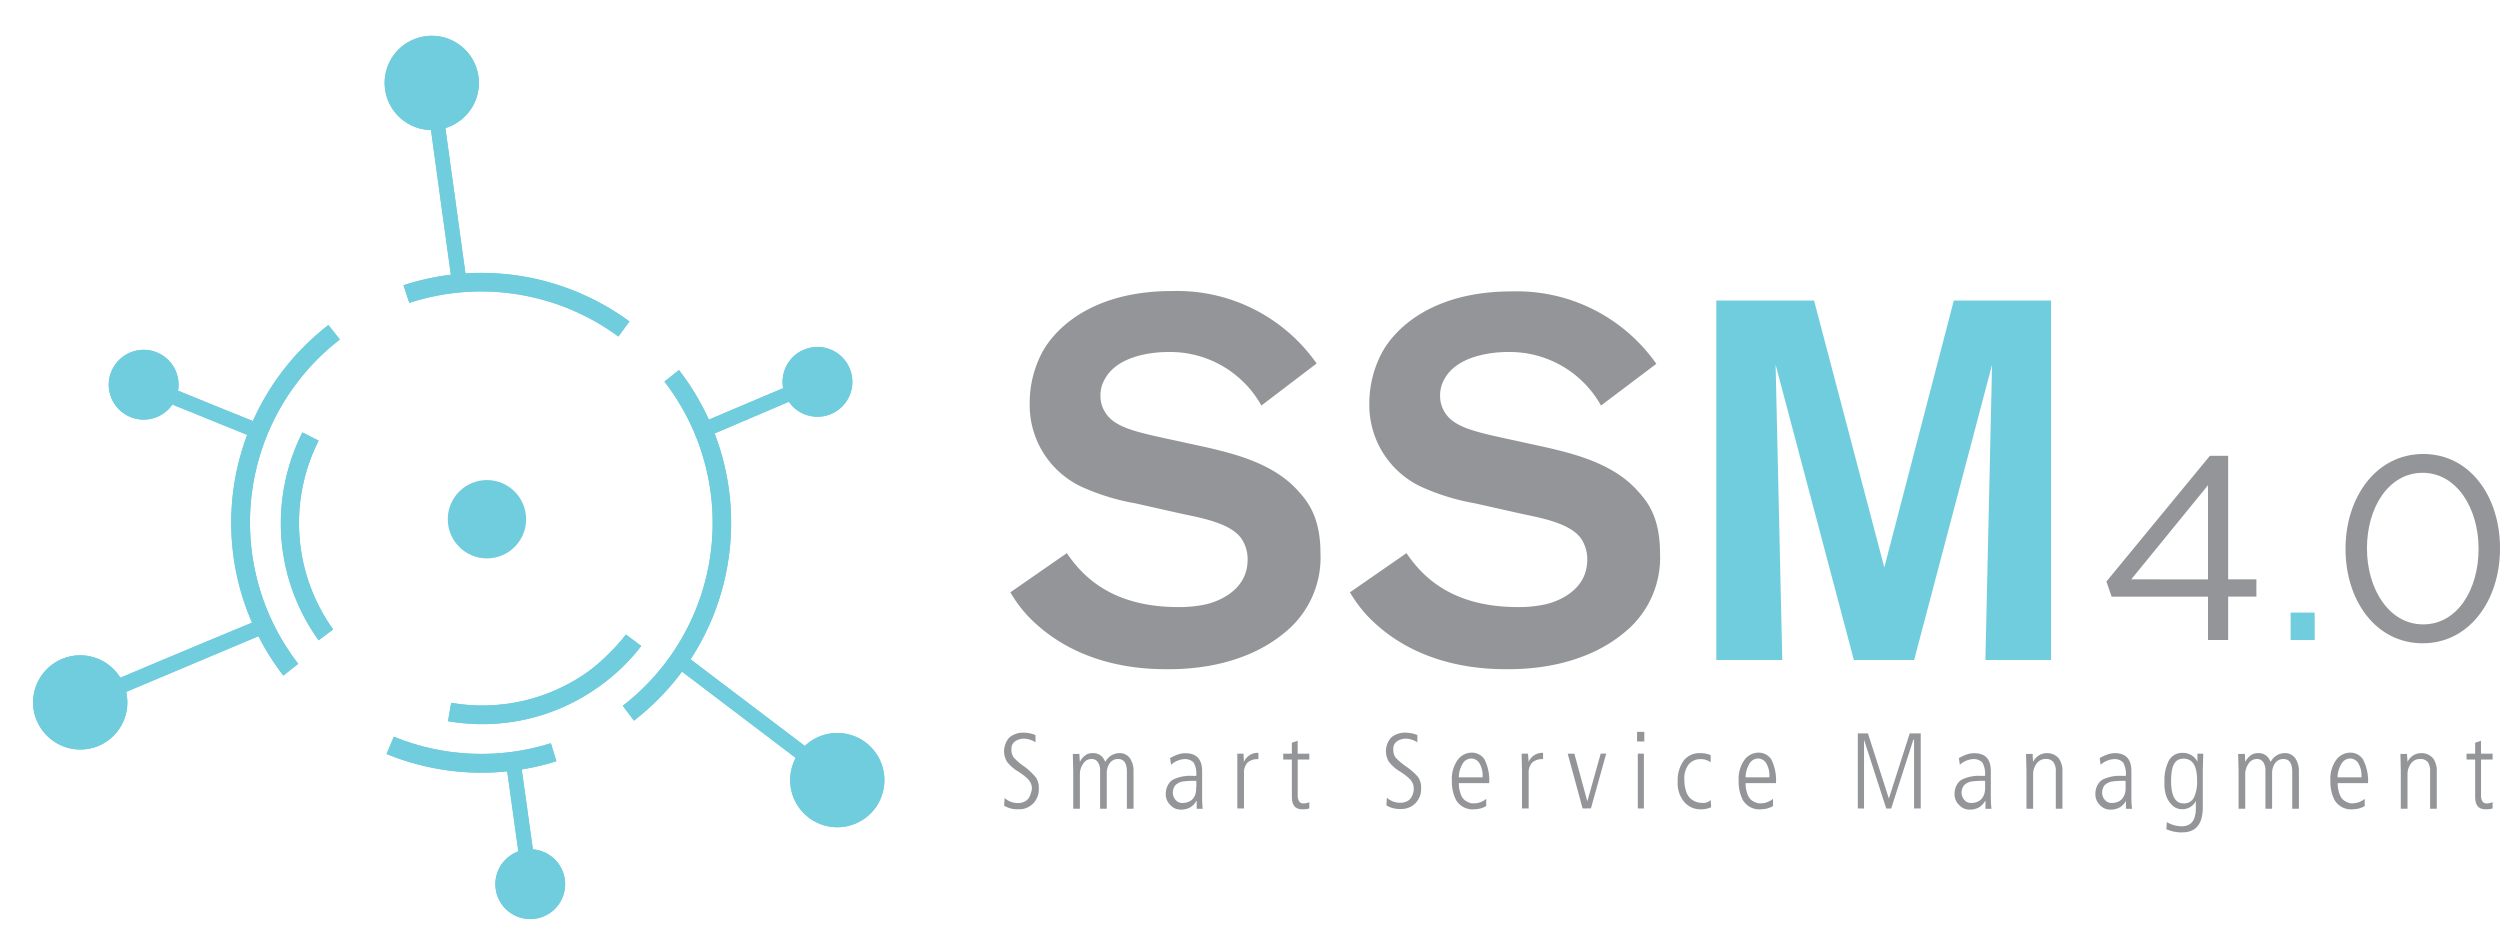 <svg id="Layer_1" data-name="Layer 1" xmlns="http://www.w3.org/2000/svg" xmlns:xlink="http://www.w3.org/1999/xlink" viewBox="0 0 345.22 130.55"><defs><style>.cls-1,.cls-2,.cls-4{fill:#70cddd;}.cls-1{clip-rule:evenodd;}.cls-2{fill-rule:evenodd;}.cls-3{clip-path:url(#clip-path);}.cls-5{clip-path:url(#clip-path-2);}.cls-6{clip-path:url(#clip-path-3);}.cls-7{clip-path:url(#clip-path-4);}.cls-8{clip-path:url(#clip-path-5);}.cls-9{clip-path:url(#clip-path-6);}.cls-10{clip-path:url(#clip-path-7);}.cls-11{clip-path:url(#clip-path-8);}.cls-12{clip-path:url(#clip-path-9);}.cls-13{clip-path:url(#clip-path-10);}.cls-14{clip-path:url(#clip-path-11);}.cls-15{clip-path:url(#clip-path-12);}.cls-16{clip-path:url(#clip-path-13);}.cls-17{clip-path:url(#clip-path-14);}.cls-18{clip-path:url(#clip-path-15);}.cls-19{fill:#939598;}</style><clipPath id="clip-path"><path class="cls-1" d="M39.13,93.29a34.5,34.5,0,0,1,6.22-48.41l1.58,2a31.92,31.92,0,0,0-5.75,44.78ZM93.76,51.1a34.5,34.5,0,0,1-6.22,48.41L86,97.46a31.91,31.91,0,0,0,5.75-44.77Z"/></clipPath><clipPath id="clip-path-2"><path class="cls-1" d="M44,88.42a27.71,27.71,0,0,1-5.14-14,28,28,0,0,1,2.9-14.71L44,60.85a25.23,25.23,0,0,0,2,26.06Zm44.55.78a27.11,27.11,0,0,1-2.68,3,28,28,0,0,1-3.1,2.57,27.64,27.64,0,0,1-20.91,4.82l.44-2.54a25.15,25.15,0,0,0,19-4.37A24.74,24.74,0,0,0,84,90.33a23.79,23.79,0,0,0,2.43-2.71Z"/></clipPath><clipPath id="clip-path-3"><path class="cls-1" d="M76.83,105.12a34.59,34.59,0,0,1-23.45-1l1-2.39a31.93,31.93,0,0,0,21.69.9ZM55.71,39.39a34.61,34.61,0,0,1,31.21,5l-1.53,2.08a32,32,0,0,0-28.87-4.65Z"/></clipPath><clipPath id="clip-path-4"><path class="cls-1" d="M58.75,5a6.51,6.51,0,1,1-5.58,7.32A6.51,6.51,0,0,1,58.75,5"/></clipPath><clipPath id="clip-path-5"><path class="cls-1" d="M61.28,16.06c.93,6.83,3.18,23.07,3.19,23.12l-2,.29s-2.09-15.09-3.18-23.14Z"/></clipPath><clipPath id="clip-path-6"><path class="cls-1" d="M117.33,50.87a4.82,4.82,0,1,1-6.3-2.59,4.82,4.82,0,0,1,6.3,2.59"/></clipPath><clipPath id="clip-path-7"><path class="cls-1" d="M110.05,55C106,56.73,98,60.13,98,60.14l-.81-1.9s8.37-3.56,12.09-5.12Z"/></clipPath><clipPath id="clip-path-8"><path class="cls-1" d="M120.8,111.67a6.51,6.51,0,1,1-1.23-9.12,6.52,6.52,0,0,1,1.23,9.12"/></clipPath><clipPath id="clip-path-9"><path class="cls-1" d="M111.16,105.63c-6-4.55-18.56-14.08-18.6-14.11l1.26-1.64s12.63,9.56,18.6,14.1Z"/></clipPath><clipPath id="clip-path-10"><path class="cls-1" d="M5.08,99.53A6.51,6.51,0,1,1,13.6,103a6.52,6.52,0,0,1-8.52-3.5"/></clipPath><clipPath id="clip-path-11"><path class="cls-1" d="M15.13,94.21c7.07-3,21.48-9,21.52-9l.8,1.9s-14.74,6.22-21.52,9.06Z"/></clipPath><clipPath id="clip-path-12"><path class="cls-1" d="M15.38,51.3A4.82,4.82,0,1,1,18,57.58a4.82,4.82,0,0,1-2.63-6.28"/></clipPath><clipPath id="clip-path-13"><path class="cls-1" d="M23.47,53.5c4.11,1.69,12.14,4.92,12.16,4.93l-.77,1.91s-8.47-3.41-12.17-4.93Z"/></clipPath><clipPath id="clip-path-14"><path class="cls-1" d="M73.88,126.87A4.82,4.82,0,1,1,78,121.45a4.82,4.82,0,0,1-4.13,5.42"/></clipPath><clipPath id="clip-path-15"><path class="cls-1" d="M71.74,118.76c-.53-3.93-1.81-13-1.81-13l2-.29s1.22,8.58,1.82,13Z"/></clipPath></defs><title>logo_curvas</title><path class="cls-2" d="M39.13,93.29a34.5,34.5,0,0,1,6.22-48.41l1.58,2a31.92,31.92,0,0,0-5.75,44.78ZM93.76,51.1a34.5,34.5,0,0,1-6.22,48.41L86,97.46a31.91,31.91,0,0,0,5.75-44.77Z"/><g class="cls-3"><rect class="cls-4" x="19.3" y="25.05" width="94.29" height="94.29" transform="translate(-9.05 9.53) rotate(-7.68)"/></g><path class="cls-2" d="M44,88.42a27.71,27.71,0,0,1-5.14-14,28,28,0,0,1,2.9-14.71L44,60.85a25.23,25.23,0,0,0,2,26.06Zm44.55.78a27.11,27.11,0,0,1-2.68,3,28,28,0,0,1-3.1,2.57,27.64,27.64,0,0,1-20.91,4.82l.44-2.54a25.15,25.15,0,0,0,19-4.37A24.74,24.74,0,0,0,84,90.33a23.79,23.79,0,0,0,2.43-2.71Z"/><g class="cls-5"><rect class="cls-4" x="30.09" y="36.47" width="74.59" height="73.6" transform="translate(-9.19 9.66) rotate(-7.68)"/></g><path class="cls-2" d="M76.83,105.12a34.59,34.59,0,0,1-23.45-1l1-2.39a31.93,31.93,0,0,0,21.69.9ZM55.71,39.39a34.61,34.61,0,0,1,31.21,5l-1.53,2.08a32,32,0,0,0-28.87-4.65Z"/><g class="cls-6"><rect class="cls-4" x="24.19" y="27.25" width="87.07" height="87.76" transform="translate(-8.9 9.69) rotate(-7.68)"/></g><path class="cls-2" d="M58.75,5a6.51,6.51,0,1,1-5.58,7.32A6.51,6.51,0,0,1,58.75,5"/><g class="cls-7"><rect class="cls-4" x="49.46" y="1.27" width="20.31" height="20.31" transform="translate(-0.99 8.07) rotate(-7.68)"/></g><path class="cls-2" d="M61.28,16.06c.93,6.83,3.18,23.07,3.19,23.12l-2,.29s-2.09-15.09-3.18-23.14Z"/><g class="cls-8"><rect class="cls-4" x="50.72" y="15.19" width="22.25" height="25.13" transform="translate(-3.15 8.51) rotate(-7.68)"/></g><path class="cls-2" d="M117.33,50.87a4.82,4.82,0,1,1-6.3-2.59,4.82,4.82,0,0,1,6.3,2.59"/><g class="cls-9"><rect class="cls-4" x="105.59" y="45.43" width="14.59" height="14.59" transform="translate(-6.03 15.56) rotate(-7.68)"/></g><path class="cls-2" d="M110.05,55C106,56.73,98,60.13,98,60.14l-.81-1.9s8.37-3.56,12.09-5.12Z"/><g class="cls-10"><rect class="cls-4" x="96.55" y="51.02" width="14.12" height="11.23" transform="translate(-6.64 14.35) rotate(-7.68)"/></g><path class="cls-2" d="M120.8,111.67a6.51,6.51,0,1,1-1.23-9.12,6.52,6.52,0,0,1,1.23,9.12"/><g class="cls-11"><rect class="cls-4" x="105.76" y="97.86" width="19.72" height="19.72" transform="translate(-13.36 16.42) rotate(-7.68)"/></g><path class="cls-2" d="M111.16,105.63c-6-4.55-18.56-14.08-18.6-14.11l1.26-1.64s12.63,9.56,18.6,14.1Z"/><g class="cls-12"><rect class="cls-4" x="93.22" y="85.74" width="18.55" height="24.03" transform="translate(-12.14 14.57) rotate(-7.68)"/></g><path class="cls-2" d="M5.08,99.53A6.51,6.51,0,1,1,13.6,103a6.52,6.52,0,0,1-8.52-3.5"/><g class="cls-13"><rect class="cls-4" x="1.23" y="87.16" width="19.72" height="19.72" transform="translate(-12.86 2.35) rotate(-7.68)"/></g><path class="cls-2" d="M15.13,94.21c7.07-3,21.48-9,21.52-9l.8,1.9s-14.74,6.22-21.52,9.06Z"/><g class="cls-14"><rect class="cls-4" x="14.29" y="81.41" width="23.99" height="18.46" transform="translate(-11.88 4.33) rotate(-7.68)"/></g><path class="cls-2" d="M15.38,51.3A4.82,4.82,0,1,1,18,57.58a4.82,4.82,0,0,1-2.63-6.28"/><g class="cls-15"><rect class="cls-4" x="12.32" y="45.61" width="15.03" height="15.03" transform="translate(-6.92 3.13) rotate(-7.68)"/></g><path class="cls-2" d="M23.47,53.5c4.11,1.69,12.14,4.92,12.16,4.93l-.77,1.91s-8.47-3.41-12.17-4.93Z"/><g class="cls-16"><rect class="cls-4" x="22.43" y="49.47" width="13.46" height="14.92" transform="translate(-7.34 4.41) rotate(-7.68)"/></g><path class="cls-2" d="M73.88,126.87A4.82,4.82,0,1,1,78,121.45a4.82,4.82,0,0,1-4.13,5.42"/><g class="cls-17"><rect class="cls-4" x="65.72" y="114.58" width="15.03" height="15.03" transform="matrix(0.99, -0.13, 0.13, 0.99, -15.66, 10.88)"/></g><path class="cls-2" d="M71.74,118.76c-.53-3.93-1.81-13-1.81-13l2-.29s1.22,8.58,1.82,13Z"/><g class="cls-18"><rect class="cls-4" x="65.16" y="104.67" width="13.4" height="14.91" transform="translate(-14.34 10.61) rotate(-7.68)"/></g><circle class="cls-4" cx="67.24" cy="71.7" r="5.41"/><path class="cls-19" d="M142.49,108.9a1.68,1.68,0,0,0-.11-.65,1.89,1.89,0,0,0-.42-.65,6.45,6.45,0,0,0-.58-.52c-.19-.14-.47-.34-.86-.59a5.26,5.26,0,0,1-1.48-1.33,2.81,2.81,0,0,1,.38-3.36,3,3,0,0,1,1.94-.63,4.64,4.64,0,0,1,1.63.33l0,1a3.15,3.15,0,0,0-1.55-.5,2.17,2.17,0,0,0-1.24.35,1.23,1.23,0,0,0-.53,1.1,1.84,1.84,0,0,0,.32,1.16,8.22,8.22,0,0,0,1.46,1.24A9.27,9.27,0,0,1,143,107.3a2.5,2.5,0,0,1,.45,1.58,2.79,2.79,0,0,1-.79,2.08,2.68,2.68,0,0,1-2,.79,3.6,3.6,0,0,1-2-.49l.06-1.07a2.69,2.69,0,0,0,1.83.7,2,2,0,0,0,1-.23,1.47,1.47,0,0,0,.58-.58,3.4,3.4,0,0,0,.24-.6A2.52,2.52,0,0,0,142.49,108.9Z"/><path class="cls-19" d="M150.78,104a1.78,1.78,0,0,1,1.39.47,2.73,2.73,0,0,1,.46.75,2.19,2.19,0,0,1,1.85-1.22,1.74,1.74,0,0,1,1.56.72,3.11,3.11,0,0,1,.49,1.75v5.21h-.92v-5.11c0-1.18-.41-1.77-1.23-1.76a1.38,1.38,0,0,0-1.15.59,2.41,2.41,0,0,0-.4,1.43v4.85h-.92v-5.27a2,2,0,0,0-.31-1.17,1,1,0,0,0-.92-.43,1.32,1.32,0,0,0-1.09.63,2.52,2.52,0,0,0-.47,1.54v4.7h-.92v-5.22l-.06-2.35h.92q0,.5.06,1.11a2.16,2.16,0,0,1,.66-.85A1.57,1.57,0,0,1,150.78,104Z"/><path class="cls-19" d="M166,106.48V110c0,.38,0,.94.08,1.69h-.83v-1.09h-.05a2.41,2.41,0,0,1-.88.91,2.65,2.65,0,0,1-1.31.29,1.9,1.9,0,0,1-1.41-.65,2,2,0,0,1-.62-1.43,2.61,2.61,0,0,1,.29-1.3,2,2,0,0,1,.67-.74,5.3,5.3,0,0,1,2.7-.54h.55a3.17,3.17,0,0,0-.34-1.8,1.41,1.41,0,0,0-.47-.36,1.65,1.65,0,0,0-.77-.16,3,3,0,0,0-1.9.79l-.13-.93a6.58,6.58,0,0,1,1.24-.55,3.15,3.15,0,0,1,.84-.12C165.18,104,166,104.8,166,106.48Zm-.8,2.24v-.89a11.28,11.28,0,0,0-1.92.09,2,2,0,0,0-1,.53,1.72,1.72,0,0,0-.33,1,1.52,1.52,0,0,0,.38,1,1.16,1.16,0,0,0,.91.43,2.07,2.07,0,0,0,.88-.16,1.64,1.64,0,0,0,.58-.39,1.85,1.85,0,0,0,.37-.66A2.81,2.81,0,0,0,165.16,108.72Z"/><path class="cls-19" d="M171.77,105.22h0a2.05,2.05,0,0,1,2-1.26v.87a2.07,2.07,0,0,0-1.51.48,2.09,2.09,0,0,0-.48,1.53v4.8h-.92v-5.22l0-2.35h.85C171.75,104.76,171.77,105.14,171.77,105.22Z"/><path class="cls-19" d="M179.2,104.07h1.6v.81h-1.6v4.92a1.61,1.61,0,0,0,.18.84.67.67,0,0,0,.62.3,1.91,1.91,0,0,0,.8-.17v.87a3.26,3.26,0,0,1-1,.11q-1.41,0-1.41-1.71v-5.16h-1.19v-.81h1.19v-1.51l.8-.27Z"/><path class="cls-19" d="M195.22,108.9a1.78,1.78,0,0,0-.53-1.3,6.45,6.45,0,0,0-.58-.52c-.19-.14-.47-.34-.86-.59a5.26,5.26,0,0,1-1.48-1.33,2.81,2.81,0,0,1,.38-3.36,3,3,0,0,1,1.94-.63,4.68,4.68,0,0,1,1.63.33l0,1a3.18,3.18,0,0,0-1.55-.5,2.17,2.17,0,0,0-1.24.35,1.23,1.23,0,0,0-.53,1.1,1.91,1.91,0,0,0,.31,1.16,8.83,8.83,0,0,0,1.47,1.24,9.27,9.27,0,0,1,1.61,1.41,2.5,2.5,0,0,1,.45,1.58,2.83,2.83,0,0,1-.79,2.08,2.69,2.69,0,0,1-2,.79,3.59,3.59,0,0,1-2-.49l.06-1.07a2.69,2.69,0,0,0,1.83.7,2,2,0,0,0,1-.23,1.35,1.35,0,0,0,.58-.58,2.34,2.34,0,0,0,.24-.6A2,2,0,0,0,195.22,108.9Z"/><path class="cls-19" d="M205.64,108.14h-4.19a4,4,0,0,0,.21,1.37,2.19,2.19,0,0,0,.44.83,1.73,1.73,0,0,0,.6.41,1.8,1.8,0,0,0,.53.18h.46a2.4,2.4,0,0,0,.76-.17,2.66,2.66,0,0,0,.78-.45l0,1a3.35,3.35,0,0,1-1.59.44,2.65,2.65,0,0,1-2.59-1.3,5.48,5.48,0,0,1-.56-2.59,4.52,4.52,0,0,1,.8-2.93,2.43,2.43,0,0,1,1.9-1,2.1,2.1,0,0,1,1.09.27,2.06,2.06,0,0,1,.71.66A6.43,6.43,0,0,1,205.64,108.14Zm-4.19-.8h3.27a3.27,3.27,0,0,0-.46-2,1.35,1.35,0,0,0-1.08-.6,1.41,1.41,0,0,0-1.27.84A3.53,3.53,0,0,0,201.45,107.34Z"/><path class="cls-19" d="M211.08,105.22h0a2.05,2.05,0,0,1,2-1.26v.87a2.06,2.06,0,0,0-1.51.48,2.09,2.09,0,0,0-.48,1.53v4.8h-.92v-5.22l-.05-2.35H211C211.06,104.76,211.08,105.14,211.08,105.22Z"/><path class="cls-19" d="M218.54,111.64l-2.06-7.57h.92l1.79,6.59h0l1.85-6.6h.76l-2.11,7.57Z"/><path class="cls-19" d="M226.06,102.39v-1.33h1v1.33Zm.1,9.25v-7.57H227v7.57Z"/><path class="cls-19" d="M234.79,104.83a2.06,2.06,0,0,0-1.57.69,3.08,3.08,0,0,0-.63,2.11,5.07,5.07,0,0,0,.25,1.67,2.2,2.2,0,0,0,.64,1,2.42,2.42,0,0,0,1.54.57,1.47,1.47,0,0,0,1.2-.4l.07,1a3.57,3.57,0,0,1-1.47.29,2.93,2.93,0,0,1-2.23-1,4,4,0,0,1-.92-2.82,4.66,4.66,0,0,1,.81-2.89A2.75,2.75,0,0,1,234.8,104a3.63,3.63,0,0,1,1.42.27l0,1A2.17,2.17,0,0,0,234.79,104.83Z"/><path class="cls-19" d="M245.24,108.14h-4.19a4.3,4.3,0,0,0,.2,1.37,2.33,2.33,0,0,0,.45.83,1.73,1.73,0,0,0,.6.41,1.8,1.8,0,0,0,.53.18h.46a2.4,2.4,0,0,0,.76-.17,2.66,2.66,0,0,0,.78-.45l0,1a3.35,3.35,0,0,1-1.59.44,2.65,2.65,0,0,1-2.59-1.3,5.48,5.48,0,0,1-.56-2.59,4.52,4.52,0,0,1,.8-2.93,2.43,2.43,0,0,1,1.9-1,2.1,2.1,0,0,1,1.09.27,2.06,2.06,0,0,1,.71.66A6.43,6.43,0,0,1,245.24,108.14Zm-4.19-.8h3.27a3.27,3.27,0,0,0-.46-2,1.35,1.35,0,0,0-1.08-.6,1.41,1.41,0,0,0-1.27.84A3.53,3.53,0,0,0,241.05,107.34Z"/><path class="cls-19" d="M256.54,111.64V101.27h1.4l2.89,9h0l2.88-9h1.52v10.37h-.92v-9.5h-.1l-3.06,9.51h-.68l-3.07-9.5h0v9.5Z"/><path class="cls-19" d="M274.91,106.48V110c0,.38,0,.94.09,1.69h-.83v-1.09h-.05a2.49,2.49,0,0,1-.88.91,2.67,2.67,0,0,1-1.31.29,1.9,1.9,0,0,1-1.41-.65,2,2,0,0,1-.62-1.43,2.61,2.61,0,0,1,.29-1.3,2,2,0,0,1,.67-.74,5.25,5.25,0,0,1,2.7-.54h.55a3.26,3.26,0,0,0-.34-1.8,1.53,1.53,0,0,0-.47-.36,1.68,1.68,0,0,0-.77-.16,2.94,2.94,0,0,0-1.9.79l-.13-.93a6.32,6.32,0,0,1,1.24-.55,3.15,3.15,0,0,1,.84-.12C274.14,104,274.91,104.8,274.91,106.48Zm-.79,2.24v-.89a11.11,11.11,0,0,0-1.92.09,1.92,1.92,0,0,0-1,.53,1.72,1.72,0,0,0-.33,1,1.52,1.52,0,0,0,.38,1,1.15,1.15,0,0,0,.91.43,2.1,2.1,0,0,0,.88-.16,1.52,1.52,0,0,0,.57-.39,1.85,1.85,0,0,0,.38-.66A2.81,2.81,0,0,0,274.12,108.72Z"/><path class="cls-19" d="M282.69,104a2.13,2.13,0,0,1,1,.24,2,2,0,0,1,.64.53,3.08,3.08,0,0,1,.47,1.84v5.07h-.92v-5.11a2.16,2.16,0,0,0-.33-1.34,1.28,1.28,0,0,0-1.08-.42,1.49,1.49,0,0,0-1.24.63,2.46,2.46,0,0,0-.48,1.54v4.7h-.92v-5.22l-.06-2.35h.92q0,.5.06,1.11A2.07,2.07,0,0,1,282.69,104Z"/><path class="cls-19" d="M294.32,106.48V110c0,.38,0,.94.09,1.69h-.84v-1.09h0a2.51,2.51,0,0,1-.89.91,2.63,2.63,0,0,1-1.3.29,1.91,1.91,0,0,1-1.42-.65,2,2,0,0,1-.61-1.43,2.5,2.5,0,0,1,.29-1.3,1.93,1.93,0,0,1,.66-.74,5.3,5.3,0,0,1,2.7-.54h.55a3.17,3.17,0,0,0-.34-1.8,1.41,1.41,0,0,0-.47-.36,1.65,1.65,0,0,0-.77-.16,3,3,0,0,0-1.9.79l-.13-.93a6.58,6.58,0,0,1,1.24-.55A3.15,3.15,0,0,1,292,104C293.54,104,294.32,104.8,294.32,106.48Zm-.8,2.24v-.89a11.28,11.28,0,0,0-1.92.09,2,2,0,0,0-1,.53,1.78,1.78,0,0,0-.32,1,1.51,1.51,0,0,0,.37,1,1.18,1.18,0,0,0,.91.43,2.15,2.15,0,0,0,.89-.16,1.69,1.69,0,0,0,.57-.39,2,2,0,0,0,.38-.66A2.82,2.82,0,0,0,293.52,108.72Z"/><path class="cls-19" d="M298.88,108.4c0-.38,0-.66,0-.83a5.75,5.75,0,0,1,.5-2.29,2.07,2.07,0,0,1,2-1.32,2.24,2.24,0,0,1,2.06,1.22h0v-1.11h.8c0,.87-.06,1.71-.06,2.51v4.88q0,3.48-2.83,3.48a3.86,3.86,0,0,1-1-.08c-.26,0-.66-.17-1.2-.34l.06-1a4.12,4.12,0,0,0,2.06.58c1.3,0,1.95-.83,1.95-2.5v-1h0a2.05,2.05,0,0,1-1.89,1.14,1.92,1.92,0,0,1-1.46-.63,3.27,3.27,0,0,1-.8-1.39A5.17,5.17,0,0,1,298.88,108.4Zm.92-.54c0,2,.57,3.08,1.71,3.08a1.49,1.49,0,0,0,1.45-.82,5.12,5.12,0,0,0,.43-2.36c0-2-.62-3-1.87-3S299.8,105.8,299.8,107.86Z"/><path class="cls-19" d="M311.7,104a1.78,1.78,0,0,1,1.39.47,2.73,2.73,0,0,1,.46.75A2.19,2.19,0,0,1,315.4,104a1.74,1.74,0,0,1,1.56.72,3.11,3.11,0,0,1,.49,1.75v5.21h-.92v-5.11c0-1.18-.41-1.77-1.23-1.76a1.38,1.38,0,0,0-1.15.59,2.41,2.41,0,0,0-.4,1.43v4.85h-.92v-5.27a2,2,0,0,0-.31-1.17,1,1,0,0,0-.92-.43,1.35,1.35,0,0,0-1.1.63,2.58,2.58,0,0,0-.46,1.54v4.7h-.92v-5.22l-.06-2.35H310q0,.5.06,1.11a2.16,2.16,0,0,1,.66-.85A1.55,1.55,0,0,1,311.7,104Z"/><path class="cls-19" d="M327,108.14h-4.19a4,4,0,0,0,.21,1.37,2.19,2.19,0,0,0,.44.83,1.83,1.83,0,0,0,.6.41,1.8,1.8,0,0,0,.53.18H325a2.78,2.78,0,0,0,1.54-.62l0,1a3.35,3.35,0,0,1-1.59.44,2.65,2.65,0,0,1-2.59-1.3,5.48,5.48,0,0,1-.56-2.59,4.52,4.52,0,0,1,.8-2.93,2.45,2.45,0,0,1,1.9-1,2.1,2.1,0,0,1,1.09.27,2.06,2.06,0,0,1,.71.66A6.43,6.43,0,0,1,327,108.14Zm-4.19-.8h3.27a3.27,3.27,0,0,0-.46-2,1.35,1.35,0,0,0-1.08-.6,1.41,1.41,0,0,0-1.27.84A3.53,3.53,0,0,0,322.79,107.34Z"/><path class="cls-19" d="M334.38,104a2.08,2.08,0,0,1,1,.24,2,2,0,0,1,.64.53,3,3,0,0,1,.47,1.84v5.07h-.92v-5.11a2.24,2.24,0,0,0-.32-1.34,1.3,1.3,0,0,0-1.09-.42,1.49,1.49,0,0,0-1.24.63,2.45,2.45,0,0,0-.47,1.54v4.7h-.93v-5.22l-.05-2.35h.91c0,.33.06.7.07,1.11A2.06,2.06,0,0,1,334.38,104Z"/><path class="cls-19" d="M342.6,104.07h1.6v.81h-1.6v4.92a1.61,1.61,0,0,0,.18.84.66.66,0,0,0,.62.3,1.91,1.91,0,0,0,.8-.17v.87a3.26,3.26,0,0,1-1,.11q-1.41,0-1.41-1.71v-5.16h-1.19v-.81h1.19v-1.51l.8-.27Z"/><path class="cls-19" d="M177.49,87.28c-6,5.06-14,5.13-16.25,5.13-3,0-12.44-.14-19.33-7.38a18,18,0,0,1-2.39-3.24l7.8-5.41c2.18,3.23,6.26,7.45,15.4,7.45a17.36,17.36,0,0,0,3.66-.35c1.05-.21,5.9-1.55,5.9-6.19a5.06,5.06,0,0,0-.91-3c-1.69-2.25-6.19-2.88-8.65-3.45l-5.91-1.33a30.71,30.71,0,0,1-7.52-2.32,12.46,12.46,0,0,1-7.1-11.53,14.85,14.85,0,0,1,1.9-7.32c2.25-3.79,7.66-8.15,17.72-8.15a23.52,23.52,0,0,1,20,10L174.18,56a14.41,14.41,0,0,0-12.87-7.39c-.49,0-6.75-.07-8.78,3.8a4.38,4.38,0,0,0-.57,2.25,4.12,4.12,0,0,0,.64,2.25c1.19,2,3.93,2.67,8.5,3.66l5.14,1.12c4.71,1.06,9.91,2.46,13.22,6.33,1.4,1.55,2.88,3.8,2.88,8.37A13.29,13.29,0,0,1,177.49,87.28Z"/><path class="cls-19" d="M224.38,87.28c-6,5.06-14,5.13-16.24,5.13-2.95,0-12.44-.14-19.33-7.38a18.5,18.5,0,0,1-2.4-3.24l7.81-5.41c2.18,3.23,6.26,7.45,15.4,7.45a17.23,17.23,0,0,0,3.65-.35c1.06-.21,5.91-1.55,5.91-6.19a5.06,5.06,0,0,0-.91-3c-1.69-2.25-6.19-2.88-8.65-3.45l-5.91-1.33a30.71,30.71,0,0,1-7.52-2.32,12.46,12.46,0,0,1-7.1-11.53A14.92,14.92,0,0,1,191,48.39c2.25-3.79,7.67-8.15,17.72-8.15a23.52,23.52,0,0,1,20,10L221.08,56a14.42,14.42,0,0,0-12.87-7.39c-.49,0-6.75-.07-8.79,3.8a4.47,4.47,0,0,0-.56,2.25,4.2,4.2,0,0,0,.63,2.25c1.2,2,3.94,2.67,8.51,3.66l5.13,1.12c4.71,1.06,9.92,2.46,13.22,6.33,1.41,1.55,2.88,3.8,2.88,8.37A13.27,13.27,0,0,1,224.38,87.28Z"/><path class="cls-4" d="M274.16,91.14l.92-40.78L264.32,91.14H256L245.19,50.36l.92,40.78H237V41.5h13.5l9.7,36.85L269.8,41.5h13.43V91.14Z"/><path class="cls-19" d="M304.9,82.39H291.59l-.72-2.09,14.29-17.36h2.52V80h3.9v2.38h-3.9v6H304.9Zm0-2.38V67L294.3,80Z"/><path class="cls-4" d="M316.31,84.59h3.32v3.79h-3.32Z"/><path class="cls-19" d="M323.89,75.82v-.07c0-7.07,4.22-13.06,10.72-13.06s10.61,5.92,10.61,13v.07c0,7.08-4.19,13.07-10.68,13.07S323.89,82.9,323.89,75.82Zm18.37,0v-.07c0-5.52-3-10.46-7.72-10.46s-7.69,4.83-7.69,10.39v.07c0,5.52,3,10.47,7.76,10.47S342.26,81.35,342.26,75.82Z"/></svg>